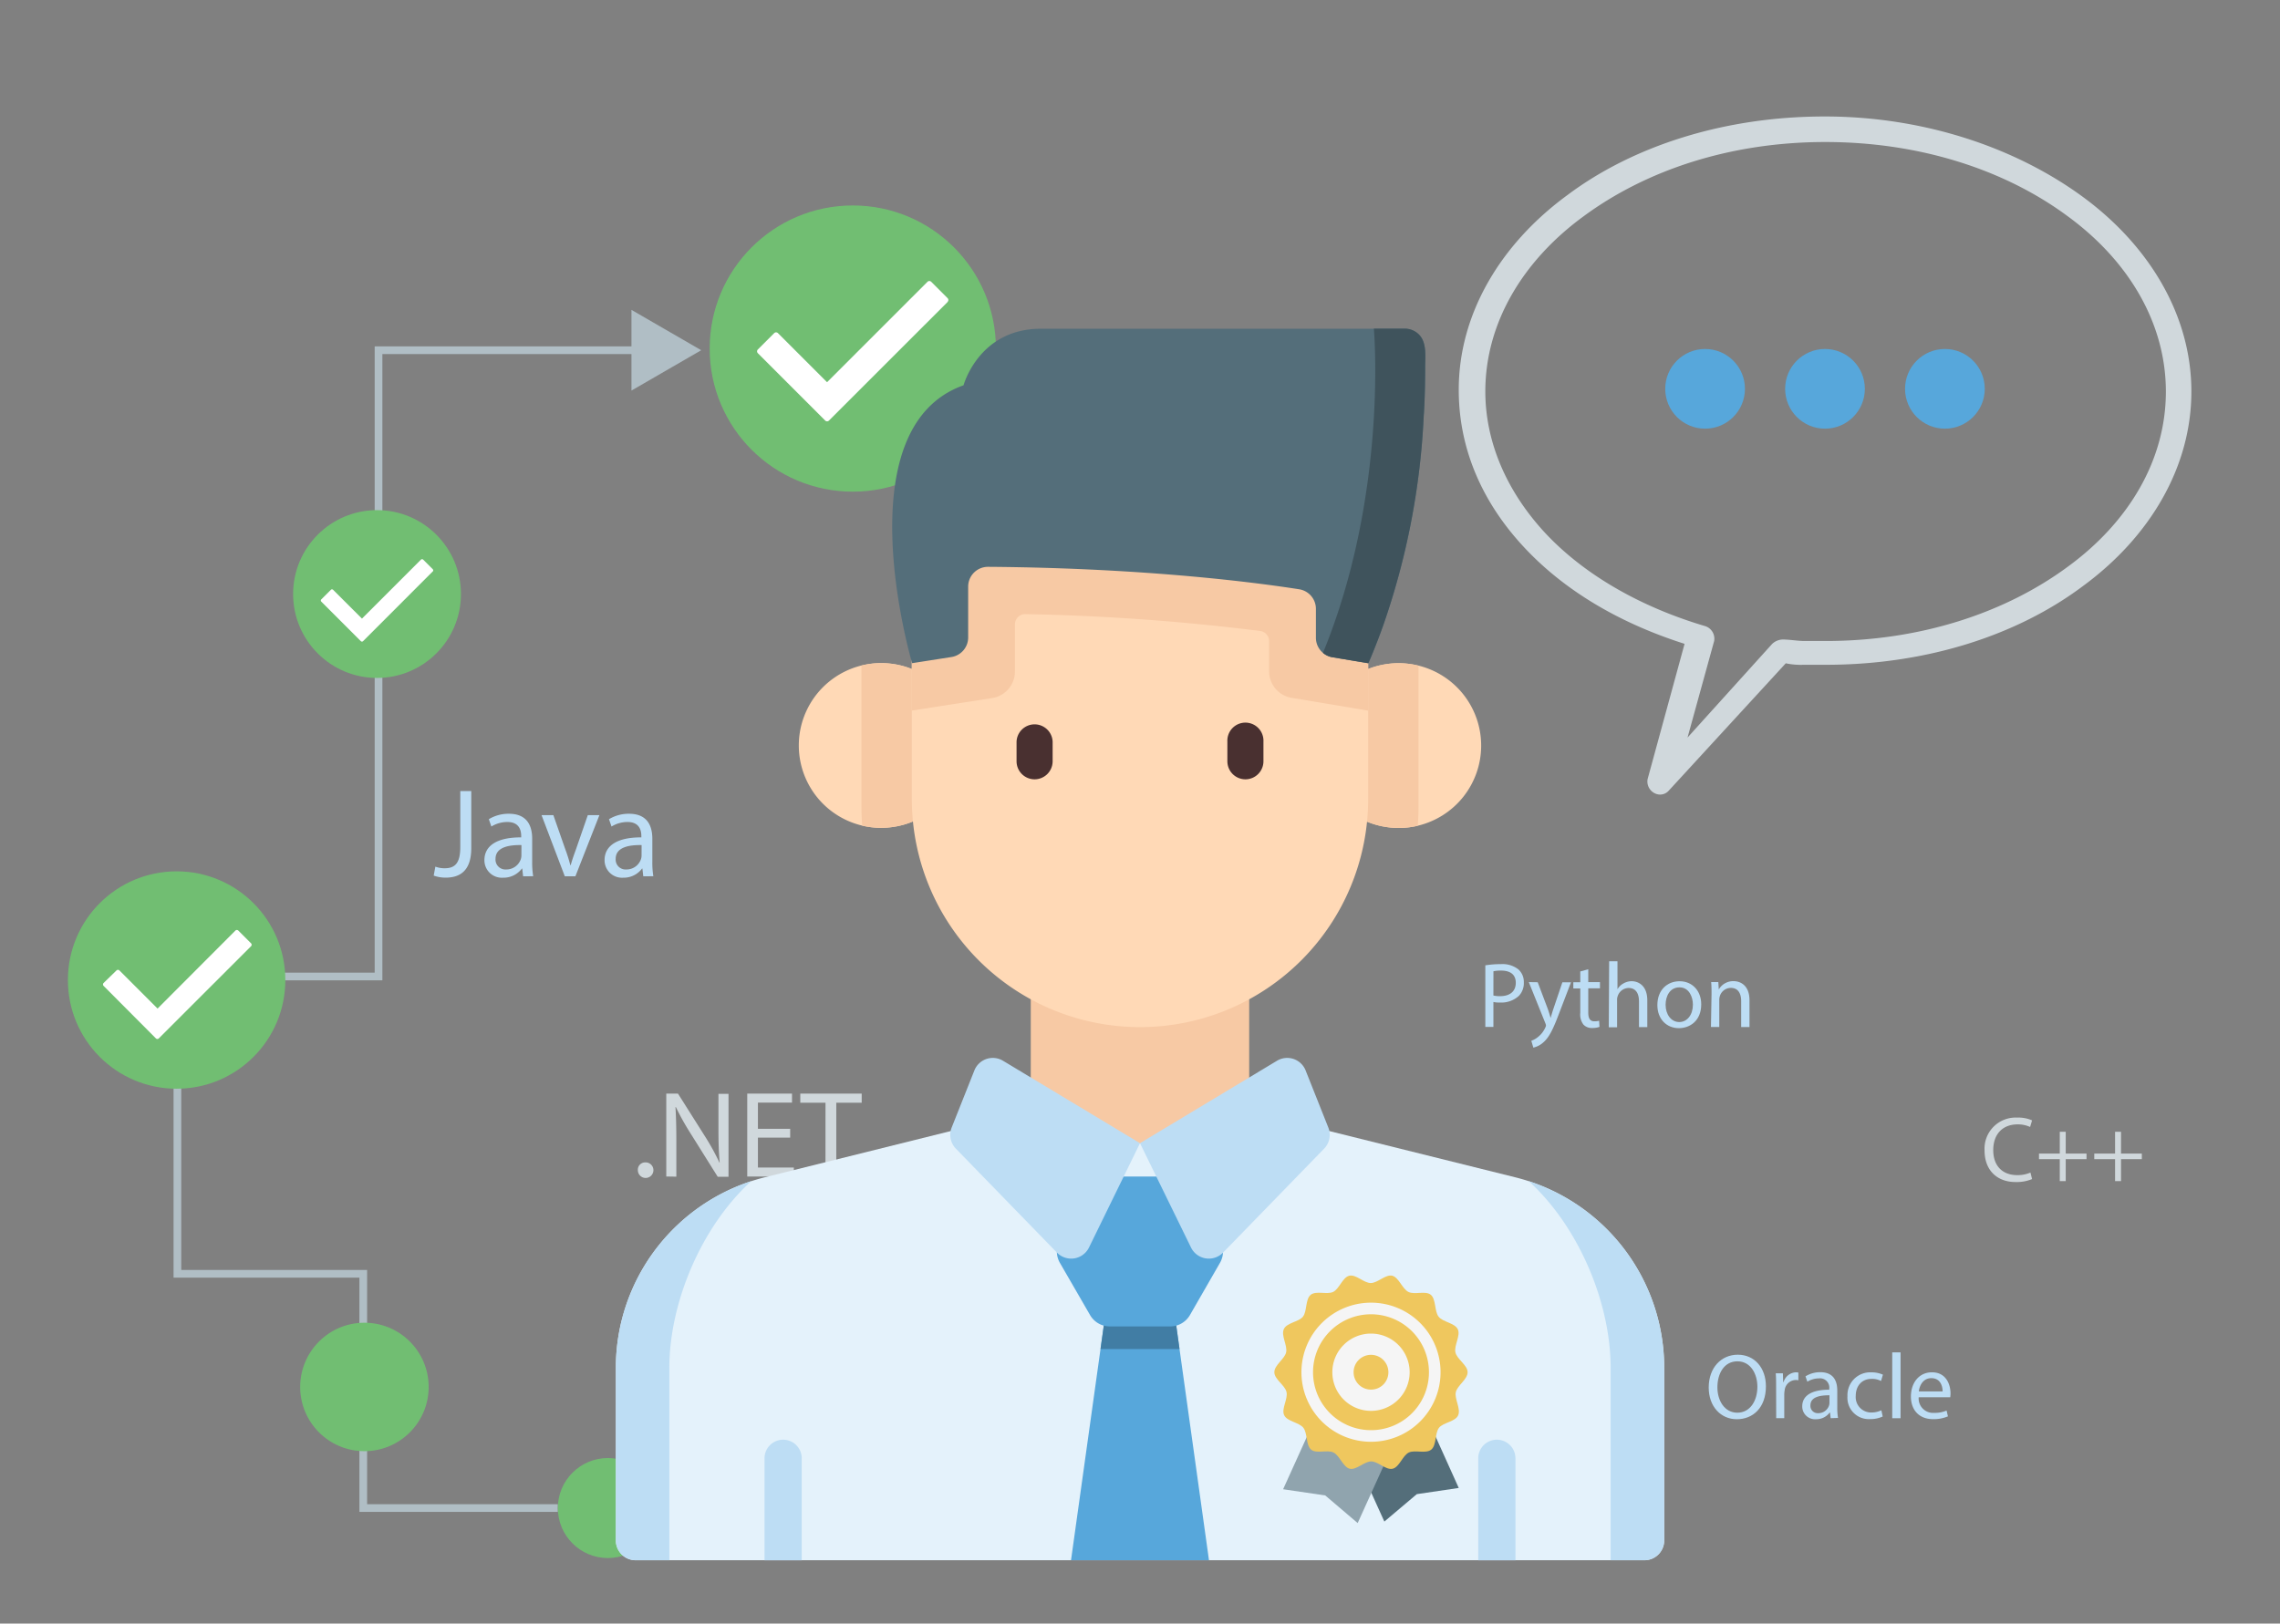 <svg id="Layer_1" data-name="Layer 1" xmlns="http://www.w3.org/2000/svg" viewBox="0 0 548 390.3"><rect x="0" y="0" width="548" height="390.3" fill="#808080" stroke="none"/><defs><style>.cls-1{fill:#bdddf4;}.cls-2{fill:#d0d8dc;}.cls-3{fill:none;stroke:#b0bec5;stroke-miterlimit:10;stroke-width:1.85px;}.cls-4{fill:#b0bec5;}.cls-5{fill:#71be72;}.cls-6{fill:#e4f2fb;}.cls-7{fill:#57a7db;}.cls-8{fill:#417da4;}.cls-9{fill:#f7c9a4;}.cls-10{fill:#ffd9b6;}.cls-11{fill:#493030;}.cls-12{fill:#546e7a;}.cls-13{fill:#3f535c;}.cls-14{fill:#90a4ae;}.cls-15{fill:#efc75e;}.cls-16{fill:#f5f5f5;}.cls-17{fill:#fff;}</style></defs><title>Technology-consulting</title><path class="cls-1" d="M110.63,190.17h2.64v13.7c0,5.44-2.67,7.11-6.2,7.11a8.56,8.56,0,0,1-2.83-.49l.4-2.16a6.3,6.3,0,0,0,2.22.39c2.37,0,3.77-1.06,3.77-5.07Z"/><path class="cls-1" d="M125.73,210.65l-.21-1.85h-.09a5.48,5.48,0,0,1-4.5,2.19,4.19,4.19,0,0,1-4.5-4.22c0-3.55,3.16-5.5,8.84-5.47V201c0-1.21-.33-3.4-3.34-3.4a7.33,7.33,0,0,0-3.83,1.09l-.61-1.76a9.13,9.13,0,0,1,4.83-1.31c4.5,0,5.59,3.07,5.59,6v5.5a20.71,20.71,0,0,0,.24,3.52Zm-.4-7.5c-2.92-.06-6.23.46-6.23,3.31a2.37,2.37,0,0,0,2.52,2.55,3.66,3.66,0,0,0,3.55-2.46,2.8,2.8,0,0,0,.15-.85Z"/><path class="cls-1" d="M133,195.95l2.89,8.26a37.7,37.7,0,0,1,1.19,3.77h.09c.33-1.22.76-2.43,1.25-3.77l2.86-8.26h2.79l-5.77,14.7h-2.55l-5.59-14.7Z"/><path class="cls-1" d="M154.61,210.65l-.21-1.85h-.09a5.48,5.48,0,0,1-4.5,2.19,4.19,4.19,0,0,1-4.5-4.22c0-3.55,3.16-5.5,8.84-5.47V201c0-1.21-.33-3.4-3.34-3.4a7.33,7.33,0,0,0-3.83,1.09l-.61-1.76a9.13,9.13,0,0,1,4.83-1.31c4.5,0,5.59,3.07,5.59,6v5.5a20.71,20.71,0,0,0,.24,3.52Zm-.4-7.5c-2.92-.06-6.23.46-6.23,3.31a2.37,2.37,0,0,0,2.52,2.55,3.66,3.66,0,0,0,3.55-2.46,2.8,2.8,0,0,0,.15-.85Z"/><path class="cls-1" d="M424.44,333.26c0,5.17-3.14,7.91-7,7.91s-6.75-3.08-6.75-7.62c0-4.77,3-7.89,7-7.89S424.44,328.8,424.44,333.26Zm-11.66.25c0,3.21,1.74,6.09,4.79,6.09s4.82-2.83,4.82-6.24c0-3-1.56-6.11-4.79-6.11S412.78,330.2,412.78,333.5Z"/><path class="cls-1" d="M426.89,333.5c0-1.27,0-2.36-.09-3.37h1.72l.07,2.12h.09a3.24,3.24,0,0,1,3-2.36,2.1,2.1,0,0,1,.56.07v1.85a2.92,2.92,0,0,0-.67-.07,2.75,2.75,0,0,0-2.63,2.52,5.48,5.48,0,0,0-.09.91v5.75h-1.94Z"/><path class="cls-1" d="M440,340.92l-.16-1.36h-.07a4,4,0,0,1-3.3,1.61,3.07,3.07,0,0,1-3.3-3.1c0-2.61,2.32-4,6.49-4v-.22a2.22,2.22,0,0,0-2.45-2.5,5.38,5.38,0,0,0-2.81.8l-.45-1.29a6.69,6.69,0,0,1,3.54-1c3.3,0,4.1,2.25,4.1,4.41v4a15.18,15.18,0,0,0,.18,2.59Zm-.29-5.51c-2.14,0-4.57.33-4.57,2.43a1.74,1.74,0,0,0,1.85,1.87,2.69,2.69,0,0,0,2.61-1.81,2.06,2.06,0,0,0,.11-.62Z"/><path class="cls-1" d="M452.51,340.52a7.22,7.22,0,0,1-3.1.62,5.13,5.13,0,0,1-5.37-5.51,5.48,5.48,0,0,1,5.8-5.73,6.56,6.56,0,0,1,2.72.56l-.45,1.52a4.55,4.55,0,0,0-2.27-.51c-2.47,0-3.81,1.83-3.81,4.08a3.7,3.7,0,0,0,3.75,4,5.57,5.57,0,0,0,2.41-.53Z"/><path class="cls-1" d="M454.8,325.1h2v15.83h-2Z"/><path class="cls-1" d="M461.16,335.89a3.46,3.46,0,0,0,3.7,3.75,7.11,7.11,0,0,0,3-.56l.33,1.4a8.73,8.73,0,0,1-3.59.67c-3.32,0-5.31-2.18-5.31-5.44s1.92-5.82,5.06-5.82c3.52,0,4.46,3.1,4.46,5.08a7.38,7.38,0,0,1-.07.91Zm5.75-1.4c0-1.25-.51-3.19-2.72-3.19-2,0-2.85,1.83-3,3.19Z"/><path class="cls-2" d="M153.31,281.29a1.75,1.75,0,0,1,1.77-1.86,1.87,1.87,0,1,1-1.77,1.86Z"/><path class="cls-2" d="M160.14,282.82V262.89h2.81L169.34,273a56.53,56.53,0,0,1,3.58,6.48l.06,0c-.24-2.66-.3-5.09-.3-8.19v-8.34h2.42v19.93h-2.6l-6.33-10.11a63.24,63.24,0,0,1-3.73-6.65l-.09,0c.15,2.51.21,4.91.21,8.22v8.52Z"/><path class="cls-2" d="M189.92,273.48h-7.75v7.19h8.63v2.16H179.6V262.89h10.76v2.16h-8.19v6.3h7.75Z"/><path class="cls-2" d="M198.41,265.08h-6.06v-2.19h14.76v2.19H201v17.74h-2.6Z"/><polyline class="cls-3" points="134.07 362.52 87.31 362.52 87.31 306.21 42.64 306.21 42.64 234.74 90.98 234.74 90.98 84.19 158.6 84.19"/><g id="_Group_" data-name="&lt;Group&gt;"><polygon id="_Path_" data-name="&lt;Path&gt;" class="cls-4" points="151.77 74.49 168.54 84.19 151.77 93.89 151.77 74.49"/></g><circle class="cls-5" cx="146.1" cy="362.52" r="12.02"/><circle class="cls-5" cx="90.62" cy="142.8" r="20.17"/><circle class="cls-5" cx="42.45" cy="235.59" r="26.13"/><circle class="cls-5" cx="87.59" cy="333.41" r="15.44"/><circle class="cls-5" cx="204.97" cy="83.79" r="34.4"/><path class="cls-6" d="M400,328.81v41.5a4.76,4.76,0,0,1-4.76,4.76H152.78a4.76,4.76,0,0,1-4.76-4.76v-41.5A47.21,47.21,0,0,1,183.86,283L249,266.8H299L364.14,283A47.21,47.21,0,0,1,400,328.81Z"/><polygon class="cls-7" points="290.58 375.07 257.42 375.07 264.51 324.3 265.86 314.62 282.15 314.62 283.5 324.3 290.58 375.07"/><polygon class="cls-8" points="283.5 324.3 264.51 324.3 265.86 314.62 282.15 314.62 283.5 324.3"/><path class="cls-1" d="M180.57,283.93c-12.08,11-19.69,29.31-19.69,44.88v46.26h-8.1a4.76,4.76,0,0,1-4.76-4.76v-41.5A47.2,47.2,0,0,1,180.57,283.93Z"/><path class="cls-1" d="M367.43,283.93c12.08,11,19.69,29.31,19.69,44.88v46.26h8.1a4.76,4.76,0,0,0,4.76-4.76v-41.5A47.2,47.2,0,0,0,367.43,283.93Z"/><path class="cls-7" d="M262,316.13l-7.25-12.55a5.47,5.47,0,0,1,0-5.47L262,285.56a5.47,5.47,0,0,1,4.74-2.73h14.49a5.47,5.47,0,0,1,4.74,2.73l7.25,12.55a5.47,5.47,0,0,1,0,5.47L286,316.13a5.47,5.47,0,0,1-4.74,2.73H266.75A5.47,5.47,0,0,1,262,316.13Z"/><rect class="cls-9" x="247.75" y="226.26" width="52.49" height="48.63"/><path class="cls-10" d="M356,179.23a19.8,19.8,0,0,1-15.25,19.27,19.41,19.41,0,0,1-4.55.53A19.8,19.8,0,1,1,356,179.23Z"/><path class="cls-9" d="M340.94,160v33.68c0,1.62-.06,3.23-.18,4.82a19.41,19.41,0,0,1-4.55.53,19.8,19.8,0,1,1,4.72-39Z"/><path class="cls-10" d="M231.6,179.23A19.8,19.8,0,0,1,211.79,199a19.48,19.48,0,0,1-4.56-.53,19.8,19.8,0,0,1-.18-38.49,19.41,19.41,0,0,1,4.73-.58A19.8,19.8,0,0,1,231.6,179.23Z"/><path class="cls-9" d="M231.6,179.23A19.8,19.8,0,0,1,211.79,199a19.48,19.48,0,0,1-4.56-.53c-.12-1.59-.18-3.2-.18-4.82V160a19.41,19.41,0,0,1,4.73-.58A19.8,19.8,0,0,1,231.6,179.23Z"/><path class="cls-10" d="M328.84,122.63v69.44a54.84,54.84,0,0,1-109.68,0V122.63Z"/><path class="cls-11" d="M248.67,187.34a4.34,4.34,0,0,1-4.34-4.34v-4.74a4.34,4.34,0,0,1,8.67,0V183A4.34,4.34,0,0,1,248.67,187.34Z"/><path class="cls-11" d="M299.33,187.34A4.34,4.34,0,0,1,295,183v-4.74a4.34,4.34,0,1,1,8.67,0V183A4.34,4.34,0,0,1,299.33,187.34Z"/><path class="cls-9" d="M328.84,122.63v48.2l-18.41-3.08a6.47,6.47,0,0,1-5.4-6.38v-7.24a2.47,2.47,0,0,0-2.15-2.45,532.88,532.88,0,0,0-56.42-4.05,2.47,2.47,0,0,0-2.52,2.47v11.32a6.47,6.47,0,0,1-5.47,6.39l-19.32,3V122.63Z"/><path class="cls-12" d="M342.21,99.6a177.94,177.94,0,0,1-9.79,50.84q-1.6,4.49-3.53,9L320.26,158a4.62,4.62,0,0,1-2.28-1.05,4.75,4.75,0,0,1-1.7-3.65v-6.93a4.76,4.76,0,0,0-4-4.71c-9.71-1.52-36.49-5.12-74.77-5.4A4.76,4.76,0,0,0,232.7,141v12.23a4.76,4.76,0,0,1-4,4.71l-9.47,1.48s-16.73-56.48,12.36-66.8c0,0,3.66-13.59,18.55-13.59h87.54A4.76,4.76,0,0,1,341,80.38c2,1.93,1.53,5.37,1.54,7.92q0,5.65-.29,11.3C342.18,100.21,342.58,92.77,342.21,99.6Z"/><path class="cls-13" d="M342.21,99.6a178,178,0,0,1-9.79,50.84q-1.6,4.49-3.53,9L320.26,158a4.62,4.62,0,0,1-2.28-1.05C333.72,118.56,330.21,79,330.21,79h7.43A4.76,4.76,0,0,1,341,80.38c2,1.93,1.53,5.37,1.54,7.92q0,5.65-.29,11.3C342.18,100.21,342.58,92.77,342.21,99.6Z"/><path class="cls-1" d="M192.69,350.35v24.73h-8.93V350.35a4.47,4.47,0,0,1,8.93,0Z"/><path class="cls-1" d="M364.24,350.35v24.73H355.3V350.35a4.47,4.47,0,0,1,8.93,0Z"/><path class="cls-1" d="M241.08,255,274,274.81l-12.26,25.08a4.77,4.77,0,0,1-7.7,1.23l-24.3-25a4.76,4.76,0,0,1-1-5.08l5.45-13.71A4.76,4.76,0,0,1,241.08,255Z"/><path class="cls-1" d="M306.92,255,274,274.81l12.26,25.08a4.77,4.77,0,0,0,7.7,1.23l24.3-25a4.76,4.76,0,0,0,1-5.08l-5.45-13.71A4.76,4.76,0,0,0,306.92,255Z"/><path class="cls-12" d="M336.17,325.64l-17.93,8.13,14.49,32,7.8-6.59,10.08-1.49Zm0,0"/><path class="cls-14" d="M322.88,326l17.93,8.13-14.49,32-7.8-6.64L308.4,358l14.49-32Zm0,0"/><path class="cls-15" d="M352.74,329.87c0,1.72-2.46,3.16-2.83,4.78s1.25,4,.56,5.57-3.58,1.72-4.6,3-.56,4.18-1.86,5.25-3.9,0-5.39.7-2.28,3.53-3.9,3.9-3.48-1.76-5.15-1.76-3.58,2.14-5.16,1.76-2.41-3.16-3.9-3.9-4.13.37-5.39-.7-.84-3.95-1.86-5.25-3.85-1.49-4.6-3,.93-3.9.56-5.57-2.93-3.06-2.93-4.78,2.46-3.16,2.83-4.78-1.25-4-.56-5.57,3.58-1.72,4.6-3,.56-4.18,1.86-5.25,3.9,0,5.39-.7,2.28-3.53,3.9-3.9,3.48,1.76,5.15,1.76,3.58-2.14,5.16-1.76,2.41,3.16,3.9,3.9,4.13-.37,5.39.7.84,3.95,1.86,5.25,3.85,1.49,4.6,3-.93,3.9-.56,5.57,2.93,3.07,2.93,4.78Zm0,0"/><path class="cls-16" d="M329.52,320.58a9.29,9.29,0,1,0,9.29,9.29,9.29,9.29,0,0,0-9.29-9.29Zm0,13.47a4.18,4.18,0,1,1,4.18-4.18,4.16,4.16,0,0,1-4.18,4.18Zm0-20.9a16.72,16.72,0,1,0,16.72,16.72,16.71,16.71,0,0,0-16.72-16.72Zm0,30.65a13.93,13.93,0,1,1,13.93-13.93,13.91,13.91,0,0,1-13.93,13.93Zm0,0"/><path class="cls-2" d="M500.59,47.31C484.52,35.53,462.5,28,438.58,28c-24.28,0-46.19,7.14-61.9,18.93-16.07,11.78-26.07,28.57-26.07,46.78,0,14.28,5.71,27.14,15.71,37.85,9.64,10.36,22.86,18.21,38.57,23.21L396,187.3a3.17,3.17,0,0,0,2.14,3.57,2.78,2.78,0,0,0,2.86-.71l28.21-30.71a17.39,17.39,0,0,0,4.29.36h5.71c24.14-.07,45.79-7.19,61.42-18.92,16.07-11.78,26.07-28.57,26.07-46.78S516.66,59.1,500.59,47.31ZM497,136.23c-15,11.07-35.35,17.86-58.21,17.86h-5c-1.79,0-3.57-.36-5.36-.36a3.86,3.86,0,0,0-2.5,1.07L405.6,177.3,412,154.09a3.17,3.17,0,0,0-2.14-3.57c-15.71-4.64-29.28-12.5-38.57-22.5C362.39,118.38,357,106.59,357,94.09,357,77.67,366,62.67,380.61,52c15-11.07,35.23-17.86,58.09-17.86S482,40.88,497,52c14.64,10.71,23.57,25.71,23.57,42.14S511.67,125.52,497,136.23Z"/><path class="cls-1" d="M357,232.06a22.58,22.58,0,0,1,3.72-.29,6.17,6.17,0,0,1,4.21,1.25,4,4,0,0,1,1.32,3.14,4.42,4.42,0,0,1-1.16,3.21A6.23,6.23,0,0,1,360.5,241a6.63,6.63,0,0,1-1.56-.13v6H357Zm1.94,7.25a6.52,6.52,0,0,0,1.61.16c2.34,0,3.77-1.14,3.77-3.21s-1.41-2.94-3.54-2.94a8.09,8.09,0,0,0-1.83.16Z"/><path class="cls-1" d="M369.59,236.12,372,242.5c.25.71.51,1.56.69,2.21h0c.2-.65.42-1.47.69-2.25l2.14-6.33h2.07l-2.94,7.69c-1.4,3.7-2.36,5.6-3.7,6.75a5.31,5.31,0,0,1-2.41,1.27l-.49-1.65a5.21,5.21,0,0,0,1.72-1,6,6,0,0,0,1.65-2.18,1.41,1.41,0,0,0,.16-.47,1.71,1.71,0,0,0-.13-.51l-4-9.94Z"/><path class="cls-1" d="M381.74,233v3.1h2.81v1.49h-2.81v5.82c0,1.34.38,2.1,1.47,2.1a4.38,4.38,0,0,0,1.14-.13l.09,1.47a4.79,4.79,0,0,1-1.74.27,2.72,2.72,0,0,1-2.12-.82,4,4,0,0,1-.76-2.81v-5.88h-1.67v-1.49h1.67v-2.59Z"/><path class="cls-1" d="M386.76,231.08h2v6.73h0a3.64,3.64,0,0,1,1.4-1.38,4,4,0,0,1,2-.56c1.45,0,3.77.89,3.77,4.62v6.42h-2v-6.2c0-1.74-.65-3.21-2.5-3.21a2.82,2.82,0,0,0-2.63,2,2.38,2.38,0,0,0-.13.94v6.51h-2Z"/><path class="cls-1" d="M408.89,241.43c0,4-2.76,5.73-5.37,5.73-2.92,0-5.17-2.14-5.17-5.55,0-3.61,2.36-5.73,5.35-5.73S408.89,238.13,408.89,241.43Zm-8.56.11c0,2.36,1.36,4.15,3.28,4.15s3.28-1.76,3.28-4.19c0-1.83-.91-4.15-3.23-4.15S400.33,239.49,400.33,241.54Z"/><path class="cls-1" d="M411.37,239c0-1.12,0-2-.09-2.92H413l.11,1.78h0a4,4,0,0,1,3.57-2c1.49,0,3.81.89,3.81,4.59v6.44h-2v-6.22c0-1.74-.65-3.19-2.5-3.19a2.79,2.79,0,0,0-2.63,2,2.83,2.83,0,0,0-.13.91v6.49h-2Z"/><path class="cls-2" d="M488.41,283.44a9.64,9.64,0,0,1-4,.71c-4.24,0-7.42-2.67-7.42-7.6a7.48,7.48,0,0,1,7.85-7.89,8.05,8.05,0,0,1,3.57.67l-.47,1.58a7.07,7.07,0,0,0-3-.62c-3.52,0-5.86,2.25-5.86,6.2,0,3.68,2.12,6,5.77,6a7.77,7.77,0,0,0,3.17-.62Z"/><path class="cls-2" d="M496.5,272.07v5.24h5v1.34h-5v5.28h-1.43v-5.28h-5v-1.34h5v-5.24Z"/><path class="cls-2" d="M509.79,272.07v5.24h5v1.34h-5v5.28h-1.43v-5.28h-5v-1.34h5v-5.24Z"/><circle class="cls-7" cx="409.82" cy="93.47" r="9.58"/><circle class="cls-7" cx="438.64" cy="93.47" r="9.58"/><circle class="cls-7" cx="467.46" cy="93.47" r="9.58"/><path class="cls-17" d="M60.33,227.47,38.17,249.62a.5.5,0,0,1-.7,0h0L24.9,237a.5.5,0,0,1,0-.7h0L28,233.28a.5.5,0,0,1,.7,0h0l9.17,9.17L56.58,223.7a.5.5,0,0,1,.7,0h0l3.06,3.06a.5.5,0,0,1,0,.7h0Z"/><path class="cls-17" d="M227.76,72.59,199.24,101.1a.64.64,0,0,1-.9,0h0L182.15,84.91a.64.64,0,0,1,0-.9h0l3.93-3.93a.64.64,0,0,1,.9,0h0l11.8,11.8,24.14-24.14a.64.64,0,0,1,.9,0h0l3.93,3.93a.64.64,0,0,1,0,.9h0Z"/><path class="cls-17" d="M104,137.38,87.26,154.13a.38.38,0,0,1-.53,0h0l-9.51-9.51a.38.38,0,0,1,0-.53h0l2.31-2.31a.38.38,0,0,1,.53,0h0L87,148.71l14.18-14.18a.38.38,0,0,1,.53,0h0l2.31,2.31a.38.38,0,0,1,0,.53h0Z"/></svg>